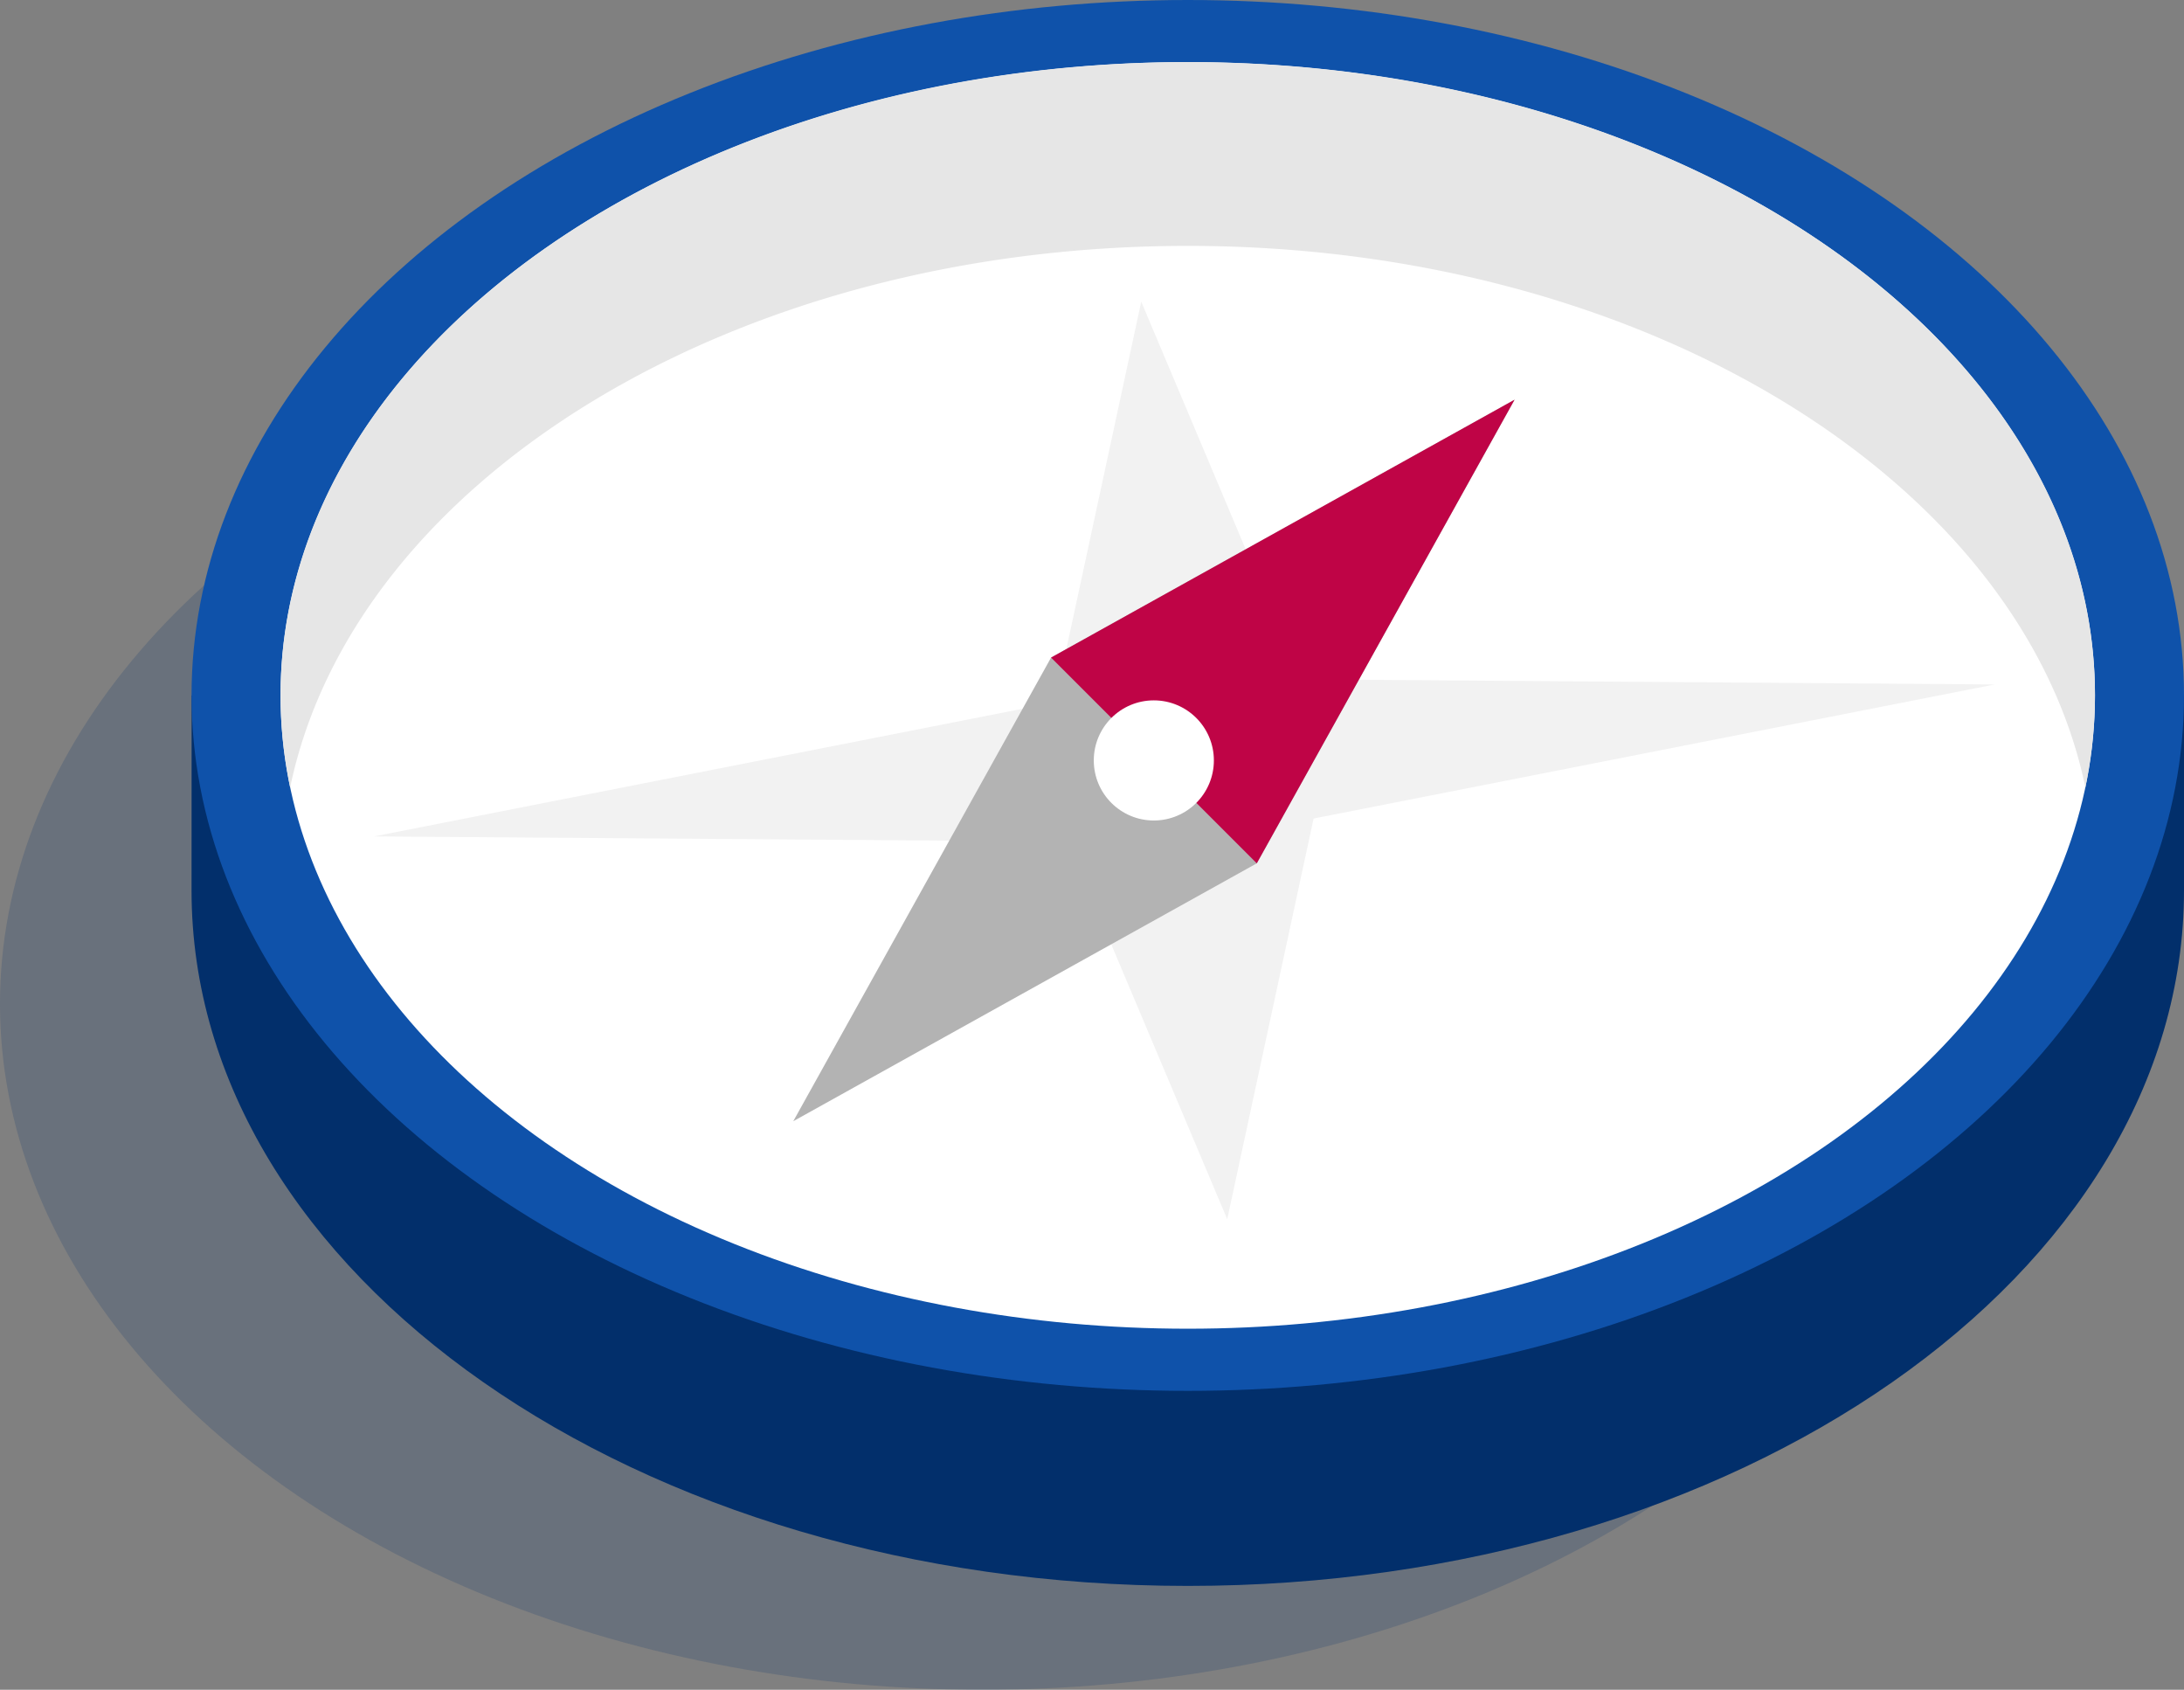 <svg xmlns="http://www.w3.org/2000/svg" width="95.039" height="73.512" viewBox="0 0 95.039 73.512"><rect x="0" y="0" width="95.039" height="73.512" fill="#808080" stroke="none"/><defs><style>.a,.b{fill:#022f6b;}.a{opacity:0.18;}.c{fill:#0f52aa;}.d{fill:#fff;}.e{fill:#e6e6e6;}.f{fill:#f2f2f2;}.g{fill:#b3b3b3;}.h{fill:#bf0446;}</style></defs><g transform="translate(-572.992 -633.744)"><ellipse class="a" cx="42.758" cy="29.84" rx="42.758" ry="29.84" transform="translate(572.992 647.577)"/><path class="b" d="M581.327,672.484c0,16.709,19.409,30.254,43.352,30.254s43.352-13.545,43.352-30.254V664h-86.7Z"/><ellipse class="c" cx="43.352" cy="30.254" rx="43.352" ry="30.254" transform="translate(581.327 633.744)"/><ellipse class="d" cx="39.478" cy="27.551" rx="39.478" ry="27.551" transform="translate(585.201 636.447)"/><path class="e" d="M624.679,644.441c19.857,0,36.284,10.233,39.059,23.554a19.552,19.552,0,0,0,.419-4c0-15.216-17.675-27.551-39.478-27.551S585.2,648.782,585.2,664a19.552,19.552,0,0,0,.418,4C588.394,654.674,604.821,644.441,624.679,644.441Z"/><path class="f" d="M622.654,646.868l-4.431,20.55,8.173,19.368,4.431-20.55Z"/><path class="f" d="M589.264,670.132l35.6.262,34.927-6.873-35.6-.262Z"/><path class="g" d="M638.9,651.133l-20.17,11.218-11.218,20.17,20.17-11.218Z"/><path class="h" d="M638.9,651.133l-20.17,11.218,8.952,8.952Z"/><circle class="d" cx="2.613" cy="2.613" r="2.613" transform="translate(620.589 664.213)"/></g></svg>